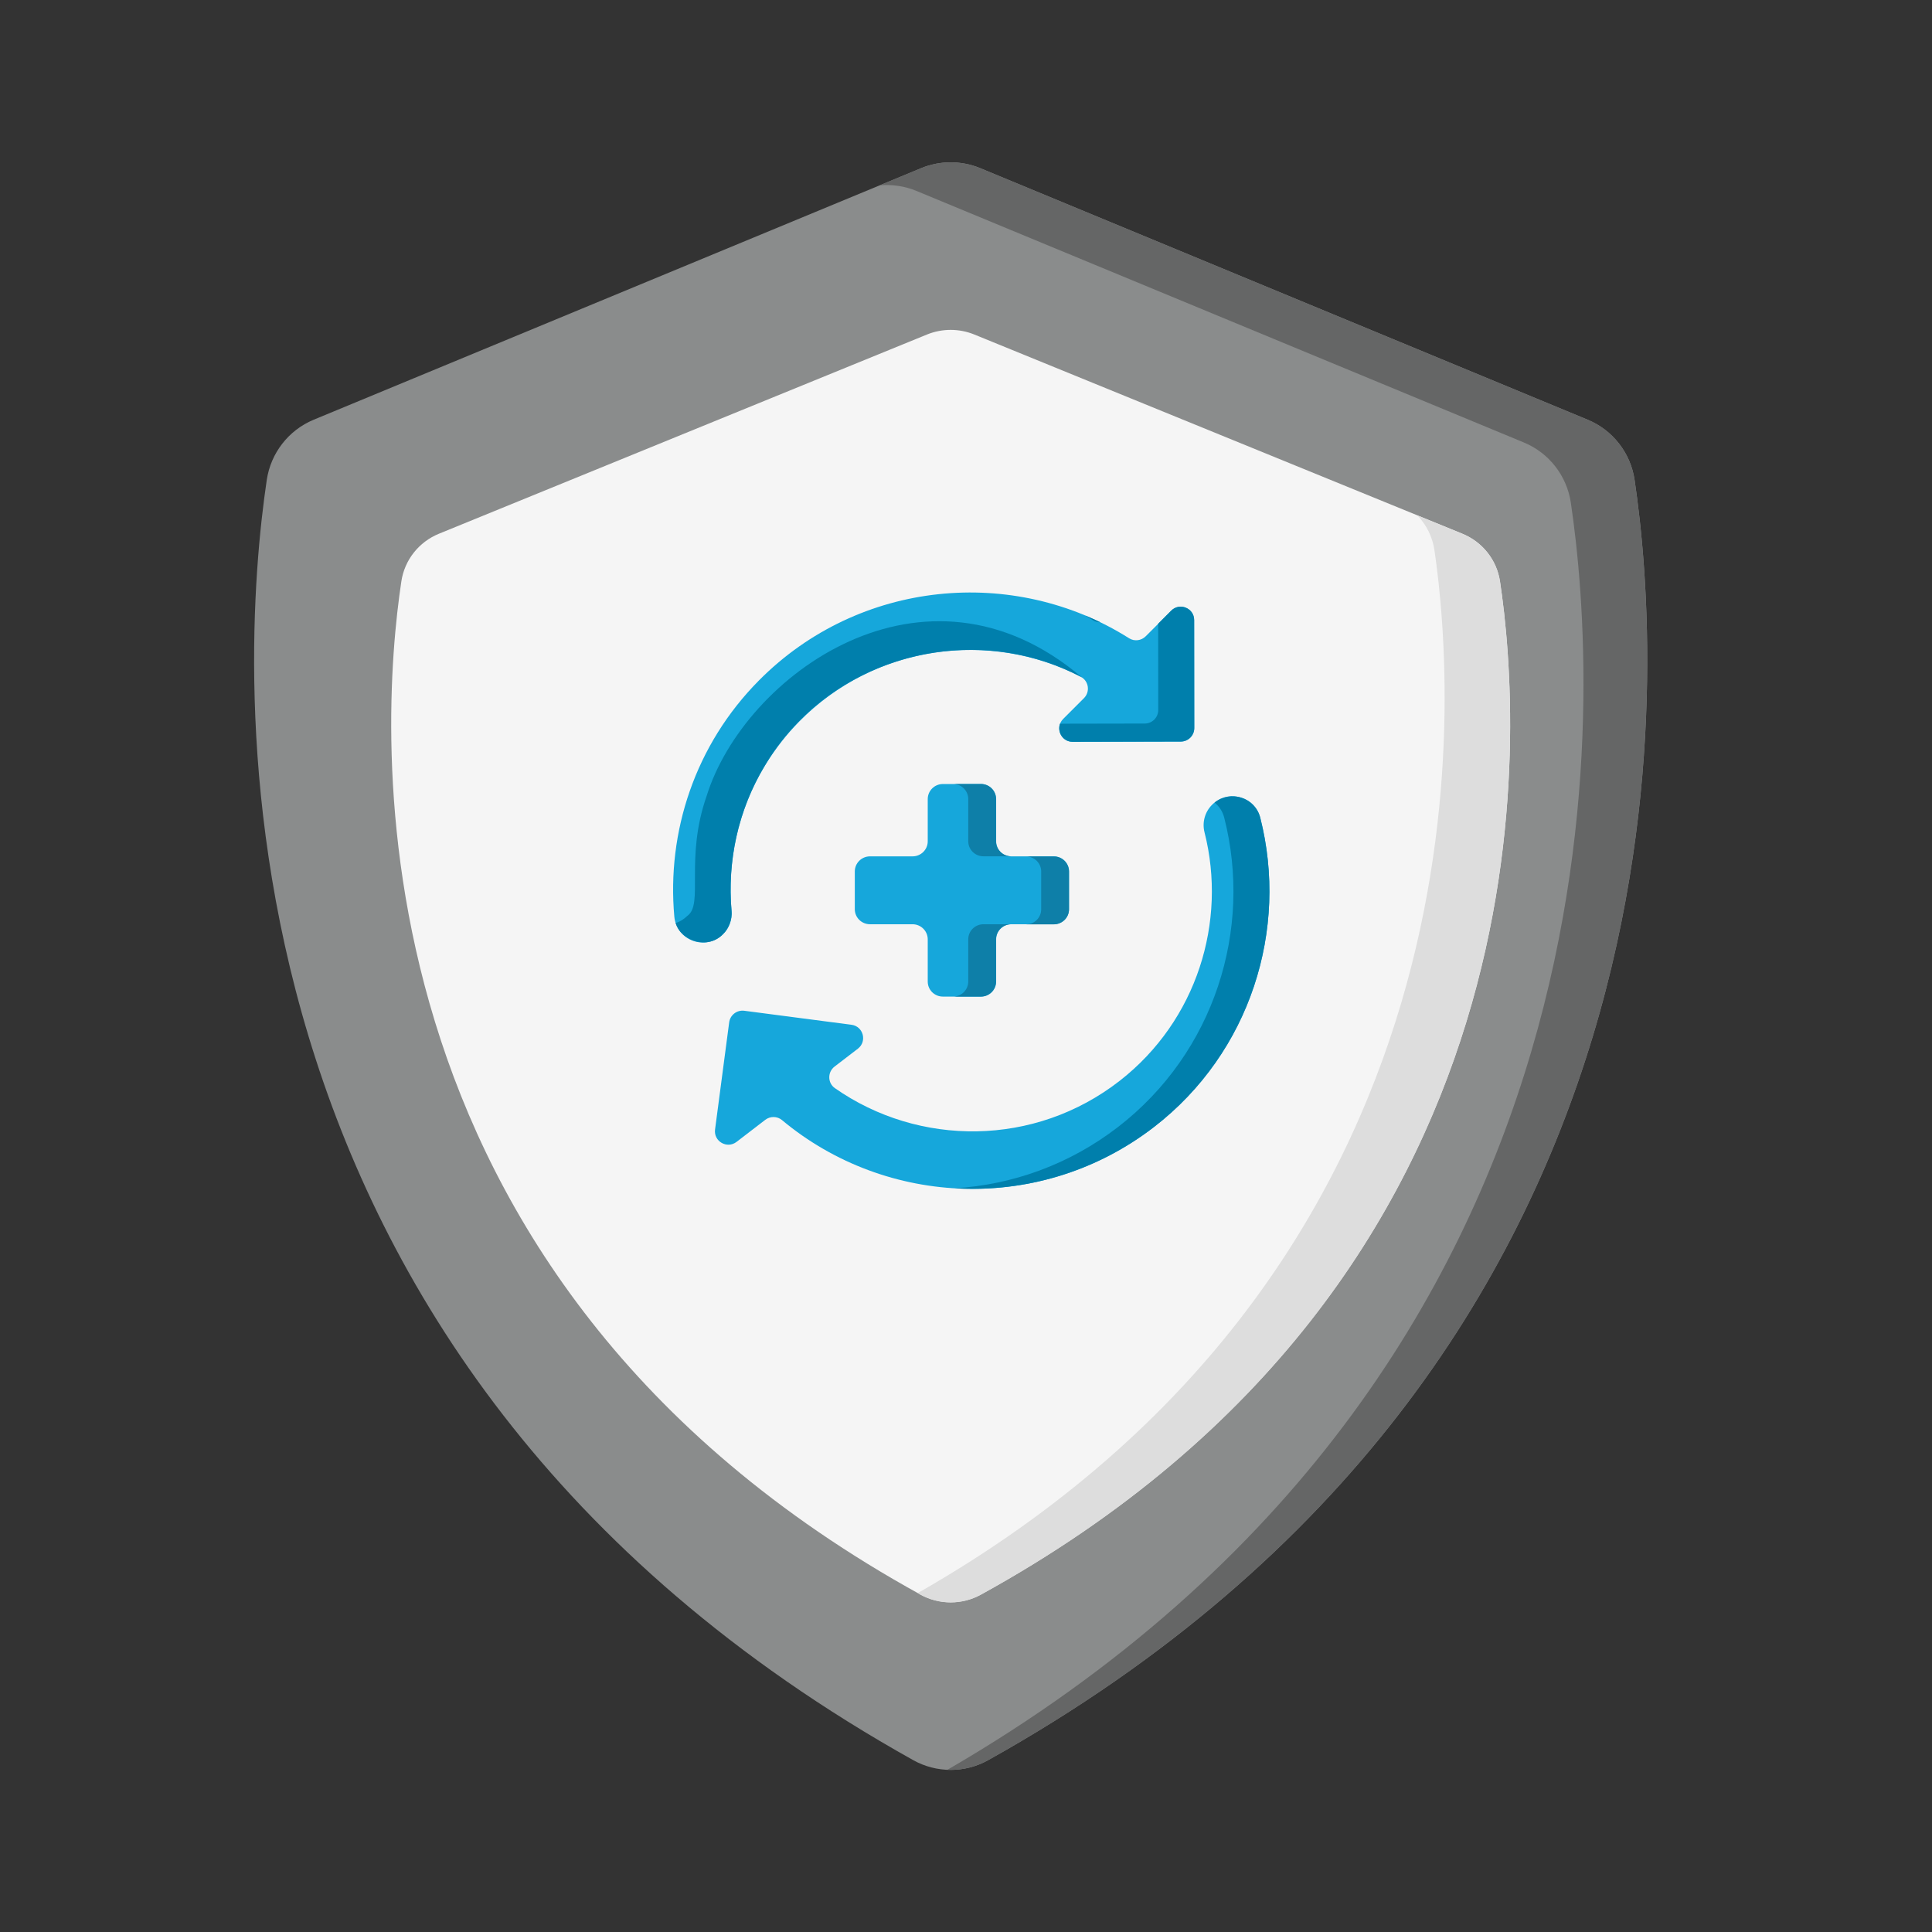 <svg width="36" height="36" viewBox="0 0 36 36" fill="none" xmlns="http://www.w3.org/2000/svg">
<rect x="0" y="0" width="36" height="36" fill="#333333" stroke="none"/>
<path d="M29.584 7.821L18.266 3.134C17.913 2.988 17.516 2.988 17.163 3.134L5.845 7.821C5.377 8.015 5.046 8.441 4.971 8.942C4.47 12.311 3.533 25.267 17.015 32.797C17.449 33.04 17.98 33.04 18.414 32.797C31.896 25.267 30.959 12.311 30.458 8.942C30.384 8.441 30.052 8.015 29.584 7.821Z" fill="#8A8C8C"/>
<path d="M18.415 32.797C18.179 32.929 17.915 32.989 17.653 32.978C30.688 25.416 29.765 12.699 29.27 9.366C29.195 8.865 28.864 8.439 28.395 8.245L17.078 3.558C16.858 3.467 16.622 3.433 16.39 3.454L17.164 3.134C17.517 2.988 17.913 2.988 18.267 3.134L29.584 7.821C30.053 8.015 30.384 8.441 30.458 8.942C30.959 12.311 31.897 25.267 18.415 32.797Z" fill="#656666"/>
<path d="M27.247 9.944L18.157 6.234C17.874 6.118 17.555 6.118 17.271 6.234L8.182 9.944C7.805 10.097 7.539 10.434 7.479 10.831C7.077 13.498 6.324 23.753 17.152 29.713C17.501 29.905 17.928 29.905 18.276 29.713C29.105 23.753 28.352 13.498 27.95 10.831C27.89 10.434 27.624 10.097 27.247 9.944Z" fill="#F5F5F5"/>
<path d="M18.277 29.715C17.928 29.907 17.502 29.907 17.152 29.715C17.135 29.705 17.117 29.695 17.1 29.685C27.882 23.539 27.131 12.998 26.729 10.254C26.693 10.005 26.58 9.779 26.412 9.605L27.248 9.946C27.624 10.1 27.89 10.436 27.95 10.834C28.352 13.5 29.105 23.755 18.277 29.715Z" fill="#DDDDDD"/>
<path d="M19.638 15.957H18.844C18.688 15.957 18.562 15.832 18.562 15.677V14.89C18.562 14.735 18.435 14.609 18.279 14.609H17.569C17.413 14.609 17.287 14.735 17.287 14.89V15.677C17.287 15.832 17.16 15.957 17.004 15.957H16.211C16.055 15.957 15.928 16.083 15.928 16.238V16.942C15.928 17.097 16.055 17.222 16.211 17.222H17.004C17.16 17.222 17.287 17.348 17.287 17.503V18.29C17.287 18.445 17.413 18.57 17.569 18.57H18.279C18.435 18.57 18.562 18.445 18.562 18.29V17.503C18.562 17.348 18.688 17.222 18.844 17.222H19.638C19.794 17.222 19.92 17.097 19.92 16.942V16.238C19.92 16.083 19.794 15.957 19.638 15.957Z" fill="#16A7DB"/>
<path d="M18.325 17.222H18.842C18.686 17.222 18.559 17.348 18.559 17.503V18.289C18.559 18.444 18.433 18.57 18.277 18.57H17.802C17.795 18.57 17.788 18.57 17.78 18.569C17.927 18.558 18.042 18.437 18.042 18.289V17.503C18.042 17.348 18.168 17.222 18.325 17.222Z" fill="#0E7FA8"/>
<path d="M18.842 15.956H18.325C18.168 15.956 18.042 15.831 18.042 15.675V14.889C18.042 14.741 17.927 14.62 17.78 14.609C17.788 14.608 17.795 14.608 17.802 14.608H18.277C18.433 14.608 18.559 14.733 18.559 14.888V15.675C18.559 15.831 18.686 15.956 18.842 15.956Z" fill="#0E7FA8"/>
<path d="M19.919 16.239V16.944C19.919 17.098 19.792 17.224 19.636 17.224H19.119C19.275 17.224 19.401 17.098 19.401 16.944V16.239C19.401 16.084 19.275 15.959 19.119 15.959H19.636C19.792 15.959 19.919 16.084 19.919 16.239Z" fill="#0E7FA8"/>
<path d="M13.477 17.404C13.157 17.726 12.606 17.53 12.565 17.08C12.423 15.505 12.949 13.88 14.145 12.676C16.009 10.799 18.893 10.537 21.039 11.893C21.137 11.955 21.266 11.939 21.349 11.856L21.825 11.38C21.982 11.222 22.252 11.332 22.252 11.555L22.254 13.567C22.254 13.706 22.142 13.818 22.003 13.819L19.988 13.823C19.765 13.823 19.654 13.554 19.811 13.396L20.198 13.009C20.317 12.89 20.288 12.689 20.139 12.611C18.445 11.733 16.3 12.012 14.89 13.447C13.939 14.414 13.52 15.713 13.632 16.973C13.646 17.133 13.591 17.291 13.477 17.404Z" fill="#16A7DB"/>
<path d="M20.503 11.595C20.409 11.55 20.315 11.508 20.22 11.468C20.27 11.497 20.319 11.527 20.368 11.558C20.409 11.584 20.456 11.596 20.503 11.595Z" fill="#007FAC"/>
<path d="M20.216 12.674C20.215 12.673 20.214 12.672 20.213 12.671C20.213 12.672 20.214 12.672 20.215 12.673C20.215 12.674 20.215 12.674 20.216 12.674Z" fill="#007FAC"/>
<path d="M13.631 16.971C13.552 16.063 13.744 15.103 14.252 14.265C15.481 12.21 18.121 11.541 20.158 12.621C17.223 10.128 13.864 12.591 13.167 14.832C12.757 16.005 13.118 16.851 12.806 17.067C12.741 17.131 12.667 17.175 12.59 17.2C12.692 17.541 13.2 17.702 13.476 17.402C13.564 17.319 13.649 17.141 13.631 16.971Z" fill="#007FAC"/>
<path d="M22.251 11.554C22.251 11.331 21.981 11.22 21.823 11.378L21.581 11.621L21.582 13.231C21.582 13.369 21.47 13.482 21.331 13.482L19.752 13.485C19.695 13.638 19.803 13.822 19.987 13.822L22.002 13.817C22.14 13.817 22.253 13.704 22.253 13.566L22.251 11.554Z" fill="#007FAC"/>
<path d="M22.585 14.996C22.878 14.702 23.381 14.836 23.483 15.237C24.012 17.314 23.303 19.61 21.504 20.999C19.41 22.616 16.519 22.497 14.571 20.871C14.482 20.797 14.352 20.795 14.259 20.867L13.725 21.277C13.548 21.413 13.295 21.268 13.324 21.047L13.587 19.051C13.605 18.913 13.731 18.816 13.869 18.834L15.866 19.095C16.087 19.124 16.162 19.405 15.985 19.541L15.551 19.874C15.417 19.977 15.42 20.18 15.557 20.276C17.12 21.37 19.282 21.374 20.867 20.137C22.303 19.016 22.868 17.174 22.444 15.507C22.398 15.324 22.451 15.13 22.585 14.996Z" fill="#16A7DB"/>
<path d="M23.483 15.237C23.386 14.856 22.929 14.717 22.632 14.955C22.716 15.023 22.782 15.118 22.812 15.237C23.342 17.314 22.633 19.61 20.834 20.999C19.922 21.703 18.859 22.078 17.789 22.142C19.079 22.22 20.402 21.85 21.505 20.999C23.303 19.61 24.012 17.314 23.483 15.237Z" fill="#007FAC"/>
</svg>
